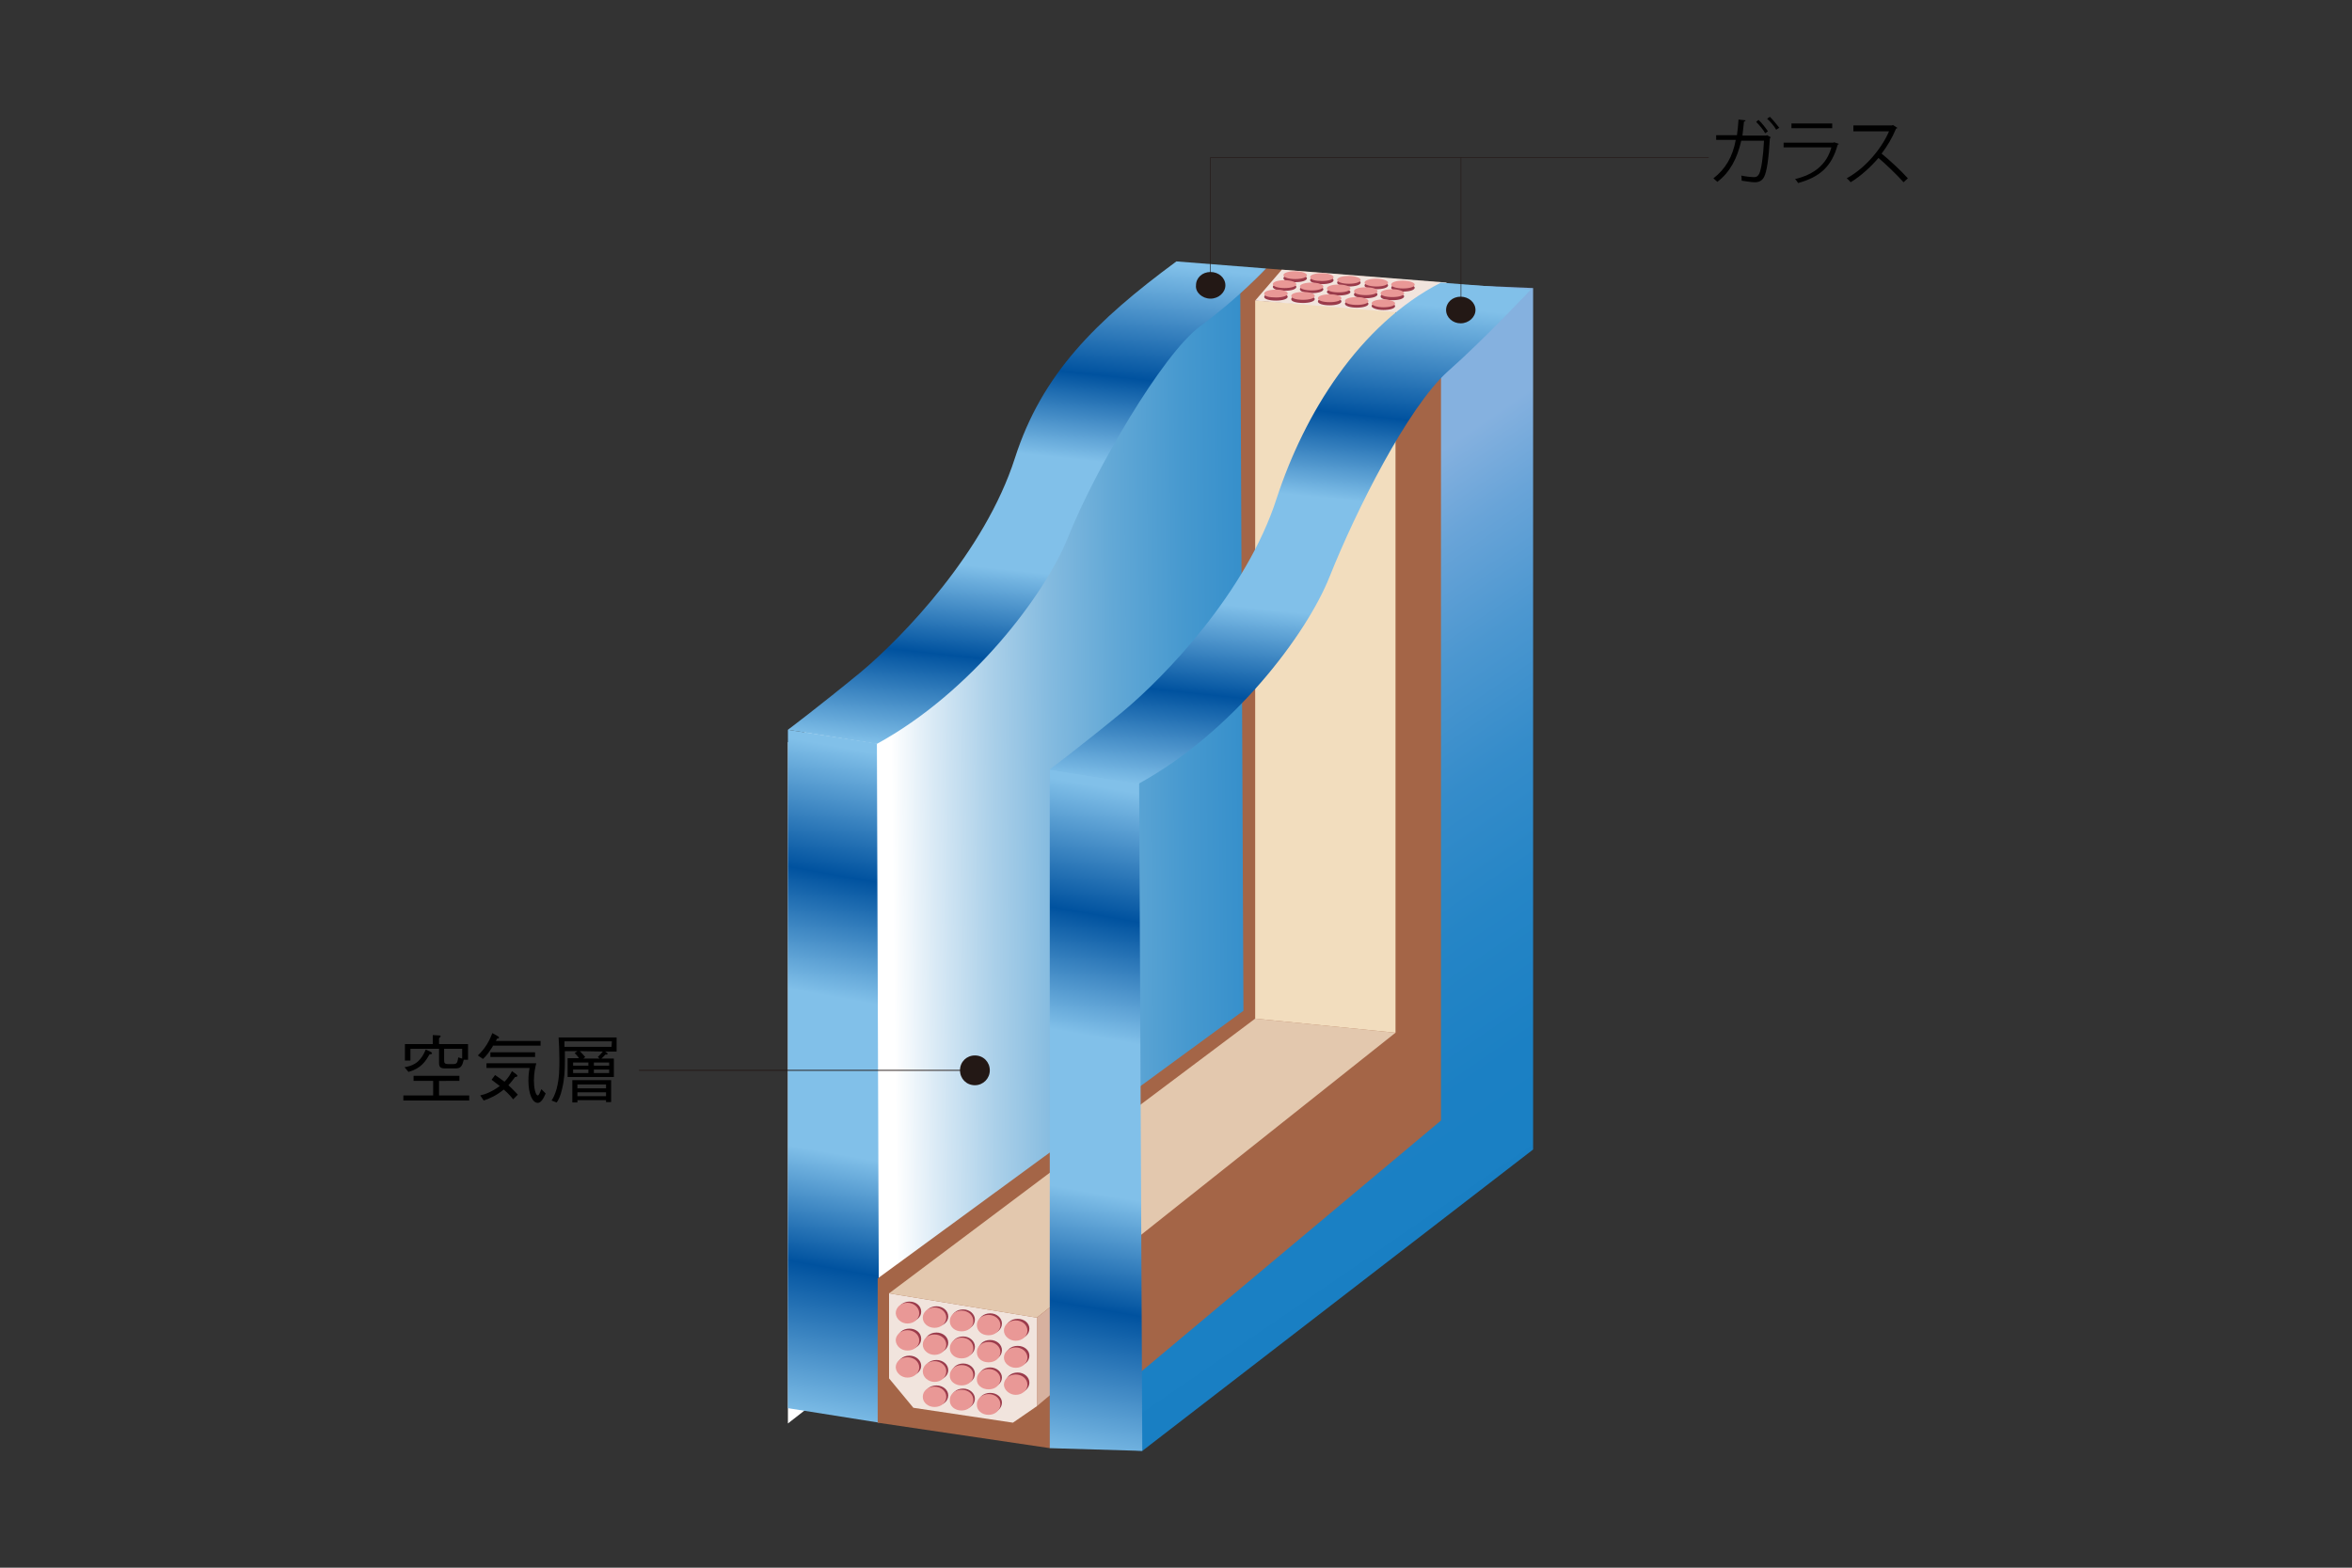 <?xml version="1.0" encoding="utf-8"?>
<!-- Generator: Adobe Illustrator 27.5.0, SVG Export Plug-In . SVG Version: 6.00 Build 0)  -->
<svg version="1.1" id="レイヤー_1" xmlns="http://www.w3.org/2000/svg" xmlns:xlink="http://www.w3.org/1999/xlink" x="0px"
	 y="0px" viewBox="0 0 600 400" style="enable-background:new 0 0 600 400;" xml:space="preserve">
<rect x="0" y="0" width="600" height="400" fill="#333333" stroke="none"/>
<style type="text/css">
	.st0{fill:url(#SVGID_1_);}
	.st1{fill:url(#SVGID_00000094617707257090646910000010177258569413239732_);}
	.st2{fill:url(#SVGID_00000070819779168721066690000006214640304781565340_);}
	.st3{fill:#A46547;}
	.st4{fill:#F1E4DD;}
	.st5{fill:#E3C8AE;}
	.st6{fill:#D7B19F;}
	.st7{fill:url(#SVGID_00000176045378812972338580000014711262868121363865_);}
	.st8{fill:#F2DDBE;}
	.st9{fill:url(#SVGID_00000120544973224845648560000013042207437555366293_);}
	.st10{fill:url(#SVGID_00000008844120062238163410000012074193717467207839_);}
	.st11{fill:#9A3B4B;}
	.st12{fill:#E99896;}
	.st13{fill:#231815;}
	.st14{fill:none;stroke:#231815;stroke-width:0.145;}
	.st15{fill:none;stroke:#231815;stroke-width:0.221;}
</style>
<g>
	<g>
		<g>
			<g>
				
					<linearGradient id="SVGID_1_" gradientUnits="userSpaceOnUse" x1="-3901.274" y1="4453.64" x2="-3600.939" y2="4457.017" gradientTransform="matrix(0.684 0 0 -0.67 2869.41 3204.047)">
					<stop  offset="0.13" style="stop-color:#FFFFFF"/>
					<stop  offset="0.184" style="stop-color:#D8E9F5"/>
					<stop  offset="0.254" style="stop-color:#ABD0E9"/>
					<stop  offset="0.33" style="stop-color:#83BADF"/>
					<stop  offset="0.409" style="stop-color:#62A8D6"/>
					<stop  offset="0.494" style="stop-color:#4799CF"/>
					<stop  offset="0.586" style="stop-color:#328DCA"/>
					<stop  offset="0.688" style="stop-color:#2385C6"/>
					<stop  offset="0.81" style="stop-color:#1B80C4"/>
					<stop  offset="1" style="stop-color:#187FC3"/>
				</linearGradient>
				<path class="st0" d="M201,363.2V189.4c28.6-16.1,57-59.4,67.7-84.2s34.7-32.8,34.7-32.8l18.7,0.8v195.5L201,363.2z"/>
				
					<linearGradient id="SVGID_00000137123935819690637710000004803229947451775106_" gradientUnits="userSpaceOnUse" x1="-3792.931" y1="4562.879" x2="-3615.54" y2="4309.836" gradientTransform="matrix(0.684 0 0 -0.67 2869.41 3202.609)">
					<stop  offset="0.13" style="stop-color:#85B1DF"/>
					<stop  offset="0.225" style="stop-color:#69A4D8"/>
					<stop  offset="0.351" style="stop-color:#4C97D0"/>
					<stop  offset="0.485" style="stop-color:#358CCA"/>
					<stop  offset="0.629" style="stop-color:#2585C6"/>
					<stop  offset="0.789" style="stop-color:#1B80C4"/>
					<stop  offset="1" style="stop-color:#187FC3"/>
				</linearGradient>
				<path style="fill:url(#SVGID_00000137123935819690637710000004803229947451775106_);" d="M291.4,370.2l-21.5-1.4v-66.1
					l70.9-55.3V109.3c0,0,9.6-17,14.9-22.7c8.7-9.4,16.7-13.9,16.7-13.9l18.7,0.8v219.8L291.4,370.2z"/>
				
					<linearGradient id="SVGID_00000126317803354818646750000005300853113078145951_" gradientUnits="userSpaceOnUse" x1="-3861.558" y1="4491.921" x2="-3907.05" y2="4241.696" gradientTransform="matrix(0.684 0 0 -0.67 2869.41 3202.609)">
					<stop  offset="0" style="stop-color:#81C0E9"/>
					<stop  offset="0.19" style="stop-color:#00529F"/>
					<stop  offset="0.37" style="stop-color:#81C0E9"/>
					<stop  offset="0.6" style="stop-color:#81C0E9"/>
					<stop  offset="0.77" style="stop-color:#00529F"/>
					<stop  offset="1" style="stop-color:#81C0E9"/>
				</linearGradient>
				<polygon style="fill:url(#SVGID_00000126317803354818646750000005300853113078145951_);" points="224.3,363 201,359.3 
					201,186.2 223.7,189.7 				"/>
				<polygon class="st3" points="267.8,369.5 223.9,363 223.9,326.2 317.2,257.9 316.4,74.8 323,68.5 367.6,72.1 367.6,285.9 				
					"/>
				<polygon class="st4" points="226.8,330 226.8,351.7 233,359.2 258.4,363 264.5,358.8 264.5,336.2 				"/>
				<polygon class="st5" points="226.8,330 320.2,259.9 356,263.5 264.5,336.2 				"/>
				<polygon class="st6" points="264.5,358.8 264.5,336.2 275.9,327.2 275.9,349.2 				"/>
				
					<linearGradient id="SVGID_00000074421062218342151020000013178337239004547246_" gradientUnits="userSpaceOnUse" x1="-3789.07" y1="4480.979" x2="-3834.561" y2="4230.755" gradientTransform="matrix(0.684 0 0 -0.67 2886.51 3205.458)">
					<stop  offset="0" style="stop-color:#81C0E9"/>
					<stop  offset="0.19" style="stop-color:#00529F"/>
					<stop  offset="0.37" style="stop-color:#81C0E9"/>
					<stop  offset="0.6" style="stop-color:#81C0E9"/>
					<stop  offset="0.77" style="stop-color:#00529F"/>
					<stop  offset="1" style="stop-color:#81C0E9"/>
				</linearGradient>
				<polygon style="fill:url(#SVGID_00000074421062218342151020000013178337239004547246_);" points="291.4,370.2 267.8,369.5 
					267.8,196.3 290.6,199.9 				"/>
				<polygon class="st8" points="320.2,259.9 320.2,76.7 356,79.2 356,263.5 				"/>
				
					<linearGradient id="SVGID_00000129906843379258413610000015435223588356962739_" gradientUnits="userSpaceOnUse" x1="-3822.38" y1="4491.657" x2="-3801.627" y2="4683.605" gradientTransform="matrix(0.684 0 0 -0.67 2869.41 3202.609)">
					<stop  offset="0" style="stop-color:#81C0E9"/>
					<stop  offset="0.19" style="stop-color:#00529F"/>
					<stop  offset="0.37" style="stop-color:#81C0E9"/>
					<stop  offset="0.6" style="stop-color:#81C0E9"/>
					<stop  offset="0.77" style="stop-color:#00529F"/>
					<stop  offset="1" style="stop-color:#81C0E9"/>
				</linearGradient>
				<path style="fill:url(#SVGID_00000129906843379258413610000015435223588356962739_);" d="M323,68.5l-22.9-1.8
					c-20.6,15.2-34.3,28.7-41.2,50.2c-7.7,24-28.6,45.6-39.2,54.5c-10.7,8.8-18.7,14.8-18.7,14.8l22.7,3.6
					c24-13.1,42.9-38,48.8-52.8c6.7-16.8,23.9-46.5,33.6-53.7C316,76,323,68.5,323,68.5z"/>
				<polygon class="st4" points="320.2,76.7 327,68.8 369.1,72.1 357.7,79.8 				"/>
				
					<linearGradient id="SVGID_00000107581434792314011660000011003978370213182894_" gradientUnits="userSpaceOnUse" x1="-3749.557" y1="4480.665" x2="-3728.808" y2="4672.585" gradientTransform="matrix(0.684 0 0 -0.67 2886.51 3205.458)">
					<stop  offset="0" style="stop-color:#81C0E9"/>
					<stop  offset="0.19" style="stop-color:#00529F"/>
					<stop  offset="0.37" style="stop-color:#81C0E9"/>
					<stop  offset="0.6" style="stop-color:#81C0E9"/>
					<stop  offset="0.77" style="stop-color:#00529F"/>
					<stop  offset="1" style="stop-color:#81C0E9"/>
				</linearGradient>
				<path style="fill:url(#SVGID_00000107581434792314011660000011003978370213182894_);" d="M390.5,73.9l-22.9-1.8
					c-20.9,10.7-34.9,33.6-41.9,55c-7.7,24-28.6,45.6-39.3,54.5c-10.7,8.8-18.7,14.8-18.7,14.8l22.7,3.6c24-13.1,42.9-38,48.8-52.9
					c6.7-16.8,19.9-43.1,30.1-52.3C378.4,86.8,390.5,73.9,390.5,73.9z"/>
				<g>
					<path class="st11" d="M232,337.2c1.7,0,3-1.1,3-2.5c0-1.5-1.3-2.6-3-2.6s-3,1.2-3,2.6C229,336.1,230.4,337.2,232,337.2z"/>
					<path class="st12" d="M231.5,337.7c1.7,0,3-1.2,3-2.6c0-1.5-1.4-2.7-3-2.7c-1.7,0-3,1.2-3,2.7
						C228.6,336.5,229.9,337.7,231.5,337.7z"/>
				</g>
				<g>
					<path class="st11" d="M238.9,338.4c1.7,0,3-1.1,3-2.5c0-1.5-1.4-2.6-3-2.6c-1.7,0-3,1.1-3,2.6
						C235.9,337.2,237.2,338.4,238.9,338.4z"/>
					<path class="st12" d="M238.4,338.8c1.7,0,3-1.2,3-2.6c0-1.5-1.4-2.6-3-2.6c-1.7,0-3,1.2-3,2.6
						C235.4,337.7,236.8,338.8,238.4,338.8z"/>
				</g>
				<g>
					<path class="st11" d="M245.7,339.3c1.7,0,3-1.1,3-2.6c0-1.4-1.3-2.6-3-2.6c-1.7,0-3,1.1-3,2.6
						C242.8,338.2,244.1,339.3,245.7,339.3z"/>
					<path class="st12" d="M245.3,339.7c1.7,0,3-1.1,3-2.6s-1.3-2.7-3-2.7c-1.7,0-3,1.2-3,2.7S243.6,339.7,245.3,339.7z"/>
				</g>
				<g>
					<path class="st11" d="M252.6,340.3c1.7,0,3-1.1,3-2.6c0-1.4-1.3-2.6-3-2.6c-1.7,0-3,1.1-3,2.6
						C249.6,339.1,251,340.3,252.6,340.3z"/>
					<path class="st12" d="M252.2,340.7c1.7,0,3-1.2,3-2.6c0-1.5-1.4-2.6-3-2.6c-1.7,0-3,1.1-3,2.6S250.4,340.7,252.2,340.7z"/>
				</g>
				<g>
					<path class="st11" d="M232,344.2c1.7,0,3-1.1,3-2.6s-1.3-2.6-3-2.6s-3,1.1-3,2.6C229,343,230.4,344.2,232,344.2z"/>
					<path class="st12" d="M231.5,344.6c1.7,0,3-1.1,3-2.6c0-1.5-1.4-2.6-3-2.6c-1.7,0-3,1.2-3,2.6
						C228.6,343.5,229.9,344.6,231.5,344.6z"/>
				</g>
				<g>
					<path class="st11" d="M238.9,345.2c1.7,0,3-1.1,3-2.6c0-1.5-1.4-2.6-3-2.6c-1.7,0-3,1.1-3,2.6S237.2,345.2,238.9,345.2z"/>
					<path class="st12" d="M238.4,345.7c1.7,0,3-1.2,3-2.6c0-1.5-1.4-2.6-3-2.6c-1.7,0-3,1.1-3,2.6
						C235.4,344.5,236.8,345.7,238.4,345.7z"/>
				</g>
				<g>
					<path class="st11" d="M245.7,346.2c1.7,0,3-1.1,3-2.6c0-1.4-1.3-2.6-3-2.6c-1.7,0-3,1.1-3,2.6
						C242.8,345.1,244.1,346.2,245.7,346.2z"/>
					<path class="st12" d="M245.3,346.6c1.7,0,3-1.1,3-2.6s-1.3-2.7-3-2.7c-1.7,0-3,1.2-3,2.7S243.6,346.6,245.3,346.6z"/>
				</g>
				<g>
					<path class="st11" d="M252.6,347.1c1.7,0,3-1.1,3-2.6c0-1.4-1.3-2.6-3-2.6c-1.7,0-3,1.1-3,2.6C249.6,346,251,347.1,252.6,347.1
						z"/>
					<path class="st12" d="M252.2,347.6c1.7,0,3-1.1,3-2.6s-1.4-2.6-3-2.6c-1.7,0-3,1.1-3,2.6S250.4,347.6,252.2,347.6z"/>
				</g>
				<g>
					<path class="st11" d="M232,351c1.7,0,3-1.1,3-2.5s-1.3-2.6-3-2.6s-3,1.1-3,2.6C229,349.8,230.4,351,232,351z"/>
					<path class="st12" d="M231.5,351.5c1.7,0,3-1.2,3-2.6c0-1.5-1.4-2.6-3-2.6c-1.7,0-3,1.1-3,2.6
						C228.6,350.3,229.9,351.5,231.5,351.5z"/>
				</g>
				<g>
					<path class="st11" d="M238.9,352.1c1.7,0,3-1.1,3-2.5c0-1.5-1.4-2.6-3-2.6c-1.7,0-3,1.1-3,2.6
						C235.9,351,237.2,352.1,238.9,352.1z"/>
					<path class="st12" d="M238.4,352.6c1.7,0,3-1.2,3-2.7c0-1.5-1.4-2.6-3-2.6c-1.7,0-3,1.2-3,2.6
						C235.4,351.4,236.8,352.6,238.4,352.6z"/>
				</g>
				<g>
					<path class="st11" d="M245.7,353.1c1.7,0,3-1.1,3-2.6c0-1.4-1.3-2.6-3-2.6c-1.7,0-3,1.2-3,2.6
						C242.8,351.9,244.1,353.1,245.7,353.1z"/>
					<path class="st12" d="M245.3,353.5c1.7,0,3-1.1,3-2.6c0-1.5-1.3-2.6-3-2.6c-1.7,0-3,1.2-3,2.6
						C242.2,352.4,243.6,353.5,245.3,353.5z"/>
				</g>
				<g>
					<path class="st11" d="M252.6,354c1.7,0,3-1.1,3-2.5c0-1.4-1.3-2.6-3-2.6c-1.7,0-3,1.2-3,2.6C249.6,352.9,251,354,252.6,354z"/>
					<path class="st12" d="M252.2,354.5c1.7,0,3-1.1,3-2.6c0-1.5-1.4-2.6-3-2.6c-1.7,0-3,1.1-3,2.6
						C249.1,353.3,250.4,354.5,252.2,354.5z"/>
				</g>
				<g>
					<path class="st11" d="M259.6,341.6c1.7,0,3-1.1,3-2.6c0-1.4-1.3-2.5-3-2.5c-1.7,0-3,1.1-3,2.5
						C256.6,340.4,258,341.6,259.6,341.6z"/>
					<path class="st12" d="M259.1,342.1c1.7,0,3-1.2,3-2.6c0-1.5-1.4-2.6-3-2.6s-3,1.1-3,2.6C256.1,340.9,257.5,342.1,259.1,342.1z"
						/>
				</g>
				<g>
					<path class="st11" d="M259.6,348.5c1.7,0,3-1.1,3-2.6c0-1.4-1.3-2.5-3-2.5c-1.7,0-3,1.1-3,2.5
						C256.6,347.3,258,348.5,259.6,348.5z"/>
					<path class="st12" d="M259.1,349c1.7,0,3-1.2,3-2.6c0-1.5-1.4-2.6-3-2.6s-3,1.1-3,2.6C256.1,347.8,257.5,349,259.1,349z"/>
				</g>
				<g>
					<path class="st11" d="M259.6,355.4c1.7,0,3-1.2,3-2.6c0-1.4-1.3-2.6-3-2.6c-1.7,0-3,1.1-3,2.6
						C256.6,354.2,258,355.4,259.6,355.4z"/>
					<path class="st12" d="M259.1,355.9c1.7,0,3-1.2,3-2.6c0-1.5-1.4-2.6-3-2.6s-3,1.1-3,2.6C256.1,354.6,257.5,355.9,259.1,355.9z"
						/>
				</g>
				<g>
					<path class="st11" d="M238.9,358.6c1.7,0,3-1.1,3-2.6c0-1.4-1.4-2.5-3-2.5c-1.7,0-3,1.1-3,2.5
						C235.9,357.4,237.2,358.6,238.9,358.6z"/>
					<path class="st12" d="M238.4,359c1.7,0,3-1.1,3-2.6s-1.4-2.6-3-2.6c-1.7,0-3,1.1-3,2.6S236.8,359,238.4,359z"/>
				</g>
				<g>
					<path class="st11" d="M245.7,359.5c1.7,0,3-1.2,3-2.6c0-1.4-1.3-2.6-3-2.6c-1.7,0-3,1.1-3,2.6
						C242.8,358.4,244.1,359.5,245.7,359.5z"/>
					<path class="st12" d="M245.3,359.9c1.7,0,3-1.2,3-2.7c0-1.5-1.3-2.6-3-2.6c-1.7,0-3,1.1-3,2.6
						C242.2,358.8,243.6,359.9,245.3,359.9z"/>
				</g>
				<g>
					<path class="st11" d="M252.6,360.5c1.7,0,3-1.2,3-2.6c0-1.4-1.3-2.5-3-2.5c-1.7,0-3,1.1-3,2.5
						C249.6,359.3,251,360.5,252.6,360.5z"/>
					<path class="st12" d="M252.2,361c1.7,0,3-1.2,3-2.7s-1.4-2.6-3-2.6c-1.7,0-3,1.2-3,2.6C249.1,359.8,250.4,361,252.2,361z"/>
				</g>
				<g>
					<path class="st11" d="M330.4,72c1.7,0,3-0.4,3-1c0-0.5-1.4-1-3-1s-3,0.4-3,1C327.4,71.6,328.8,72,330.4,72z"/>
					<path class="st12" d="M330.4,71.2c1.7,0,3-0.4,3-1c0-0.5-1.4-1-3-1s-3,0.4-3,1C327.4,70.8,328.8,71.2,330.4,71.2z"/>
				</g>
				<g>
					<path class="st11" d="M337.2,72.5c1.7,0,3-0.4,3-1s-1.4-1-3-1s-3,0.4-3,1C334.3,72.1,335.6,72.5,337.2,72.5z"/>
					<path class="st12" d="M337.2,71.7c1.7,0,3-0.4,3-1c0-0.5-1.4-1-3-1s-3,0.4-3,1C334.3,71.4,335.6,71.7,337.2,71.7z"/>
				</g>
				<g>
					<path class="st11" d="M344.1,73.1c1.7,0,3-0.4,3-1c0-0.5-1.4-1-3-1s-3,0.4-3,1C341.1,72.7,342.5,73.1,344.1,73.1z"/>
					<path class="st12" d="M344.1,72.4c1.7,0,3-0.4,3-1c0-0.5-1.4-1-3-1s-3,0.4-3,1C341.1,72,342.5,72.4,344.1,72.4z"/>
				</g>
				<g>
					<path class="st11" d="M351.1,73.8c1.7,0,3-0.4,3-1c0-0.5-1.4-1-3-1s-3,0.4-3,1C348,73.4,349.4,73.8,351.1,73.8z"/>
					<path class="st12" d="M351.1,73.1c1.7,0,3-0.4,3-1c0-0.5-1.4-1-3-1s-3,0.4-3,1C348,72.6,349.4,73.1,351.1,73.1z"/>
				</g>
				<g>
					<path class="st11" d="M357.9,74.4c1.7,0,3-0.4,3-1c0-0.5-1.4-1-3-1c-1.7,0-3,0.4-3,1C354.8,73.9,356.1,74.4,357.9,74.4z"/>
					<path class="st12" d="M357.9,73.6c1.7,0,3-0.4,3-1c0-0.5-1.4-1-3-1c-1.7,0-3,0.4-3,1C354.8,73.1,356.1,73.6,357.9,73.6z"/>
				</g>
				<g>
					<path class="st11" d="M327.7,74.2c1.7,0,3-0.4,3-1s-1.3-1-3-1c-1.7,0-3,0.4-3,1C324.7,73.8,326.1,74.2,327.7,74.2z"/>
					<path class="st12" d="M327.7,73.5c1.7,0,3-0.4,3-1c0-0.5-1.3-1-3-1c-1.7,0-3,0.4-3,1C324.7,73.1,326.1,73.5,327.7,73.5z"/>
				</g>
				<g>
					<path class="st11" d="M334.6,74.8c1.7,0,3-0.4,3-1c0-0.5-1.4-1-3-1s-3,0.4-3,1C331.6,74.4,332.9,74.8,334.6,74.8z"/>
					<path class="st12" d="M334.6,74.1c1.7,0,3-0.4,3-1c0-0.5-1.4-1-3-1s-3,0.4-3,1C331.6,73.7,332.9,74.1,334.6,74.1z"/>
				</g>
				<g>
					<path class="st11" d="M341.5,75.4c1.7,0,3-0.4,3-0.9c0-0.5-1.3-1-3-1c-1.7,0-3,0.4-3,1C338.5,75,339.8,75.4,341.5,75.4z"/>
					<path class="st12" d="M341.5,74.6c1.7,0,3-0.4,3-1c0-0.5-1.3-1-3-1c-1.7,0-3,0.4-3,1C338.5,74.2,339.8,74.6,341.5,74.6z"/>
				</g>
				<g>
					<path class="st11" d="M348.4,76.1c1.7,0,3-0.4,3-1c0-0.5-1.3-1-3-1c-1.7,0-3,0.4-3,1C345.3,75.7,346.7,76.1,348.4,76.1z"/>
					<path class="st12" d="M348.4,75.3c1.7,0,3-0.4,3-1s-1.3-1-3-1c-1.7,0-3,0.4-3,1S346.7,75.3,348.4,75.3z"/>
				</g>
				<g>
					<path class="st11" d="M355.2,76.6c1.7,0,3-0.4,3-1c0-0.5-1.4-1-3-1s-3,0.4-3,1C352.1,76.2,353.5,76.6,355.2,76.6z"/>
					<path class="st12" d="M355.2,75.8c1.7,0,3-0.4,3-1c0-0.5-1.4-1-3-1s-3,0.4-3,1C352.1,75.4,353.5,75.8,355.2,75.8z"/>
				</g>
				<g>
					<path class="st11" d="M325.5,76.7c1.7,0,3-0.4,3-1c0-0.5-1.4-0.9-3-0.9s-3,0.4-3,0.9C322.4,76.3,323.8,76.7,325.5,76.7z"/>
					<path class="st12" d="M325.5,75.9c1.7,0,3-0.4,3-1s-1.4-1-3-1s-3,0.4-3,1C322.4,75.6,323.8,75.9,325.5,75.9z"/>
				</g>
				<g>
					<path class="st11" d="M332.4,77.3c1.7,0,3-0.4,3-1c0-0.5-1.3-1-3-1c-1.7,0-3,0.4-3,1C329.3,76.9,330.6,77.3,332.4,77.3z"/>
					<path class="st12" d="M332.4,76.5c1.7,0,3-0.4,3-1s-1.3-1-3-1c-1.7,0-3,0.4-3,1S330.6,76.5,332.4,76.5z"/>
				</g>
				<g>
					<path class="st11" d="M339.2,77.9c1.7,0,3-0.4,3-1s-1.4-1-3-1c-1.7,0-3,0.4-3,1S337.5,77.9,339.2,77.9z"/>
					<path class="st12" d="M339.2,77.1c1.7,0,3-0.4,3-1s-1.4-1-3-1c-1.7,0-3,0.4-3,1S337.5,77.1,339.2,77.1z"/>
				</g>
				<g>
					<path class="st11" d="M346.1,78.5c1.7,0,3-0.4,3-1c0-0.5-1.4-1-3-1c-1.7,0-3,0.4-3,1C343.1,78.1,344.5,78.5,346.1,78.5z"/>
					<path class="st12" d="M346.1,77.8c1.7,0,3-0.4,3-1c0-0.5-1.4-1-3-1c-1.7,0-3,0.4-3,1C343.1,77.4,344.5,77.8,346.1,77.8z"/>
				</g>
				<g>
					<path class="st11" d="M352.9,79.1c1.7,0,3-0.4,3-1c0-0.5-1.4-1-3-1s-3,0.4-3,1C349.9,78.6,351.3,79.1,352.9,79.1z"/>
					<path class="st12" d="M352.9,78.4c1.7,0,3-0.4,3-1c0-0.5-1.4-1-3-1s-3,0.4-3,1C349.9,77.9,351.3,78.4,352.9,78.4z"/>
				</g>
				<g>
					<path d="M451.7,35c0,0.1-0.1,0.2-0.2,0.3c-0.3,5.3-0.8,8.6-1.5,9.9s-1.9,1.3-2.4,1.3c-0.7,0-2-0.2-3.3-0.4c0-0.3,0-1-0.1-1.3
						c1.4,0.3,2.8,0.4,3.2,0.4c0.7,0,1-0.2,1.4-0.9c0.5-1.1,1-4.2,1.2-8.4h-5.8c-1,4.4-2.8,8-6.1,10.5c-0.3-0.3-0.7-0.6-1-0.9
						c3.1-2.4,4.9-5.5,5.7-9.8h-5v-1.2h5.3c0.2-1.3,0.3-2.5,0.4-4l1.8,0.2c0,0.2-0.2,0.3-0.4,0.3c-0.1,1.3-0.3,2.4-0.4,3.6h6
						l0.3-0.1L451.7,35z M448.6,30.6c0.8,0.7,1.8,2,2.4,2.9l-0.7,0.5c-0.4-0.8-1.5-2.1-2.3-2.9L448.6,30.6z M451.5,29.8
						c0.8,0.8,1.8,2,2.4,2.8l-0.8,0.5c-0.4-0.8-1.5-2.1-2.3-2.8L451.5,29.8z"/>
					<path d="M469.1,36.7c0,0.1-0.2,0.2-0.3,0.2c-1.5,5.6-4.6,8.3-10.1,9.8c-0.2-0.3-0.5-0.8-0.8-1c5-1.2,8.1-3.8,9.3-8.1h-12.2
						v-1.2h12.7l0.2-0.1L469.1,36.7z M467.4,32.7H457v-1.2h10.4V32.7z"/>
					<path d="M484,32.6c0,0.1-0.1,0.2-0.3,0.2c-1,2.4-2.2,4.4-3.7,6.4c2,1.6,5,4.4,6.7,6.3l-1.1,1c-1.7-1.9-4.6-4.7-6.4-6.2
						c-1.7,2-4.4,4.6-7.1,6.2c-0.2-0.3-0.6-0.7-1-1c5.1-2.8,9.1-8,10.8-12h-9.1V32h9.8l0.3-0.1L484,32.6z"/>
				</g>
				<g>
					<path class="st13" d="M308.8,76.2c2.1,0,3.8-1.6,3.8-3.4c0-1.9-1.7-3.4-3.8-3.4c-2.1,0-3.7,1.5-3.7,3.4
						C304.9,74.6,306.7,76.2,308.8,76.2z"/>
					<path class="st13" d="M372.6,82.5c2.1,0,3.8-1.6,3.8-3.4c0-1.9-1.7-3.4-3.8-3.4c-2.1,0-3.7,1.5-3.7,3.4S370.6,82.5,372.6,82.5z
						"/>
				</g>
			</g>
		</g>
	</g>
	<polyline class="st14" points="308.8,72.8 308.8,40.2 435.9,40.2 	"/>
	<line class="st14" x1="372.7" y1="79.1" x2="372.7" y2="40.2"/>
	<g>
		<g>
			<path d="M102.9,280.8v-1.3h7.6v-3.7h-5v-1.3h11.7v1.3H112v3.7h7.7v1.3H102.9z M109.6,269c-1,1.7-2.1,3.6-5.4,4.5l-1-1.2
				c1.7-0.3,3.9-0.8,5.4-4.5l1.3,0.6c0.2,0.1,0.3,0.2,0.3,0.3C110.3,269,109.8,269,109.6,269z M118.3,270.4
				c-0.3,1.1-0.5,2.2-1.9,2.2h-3c-0.9,0-1.4-0.3-1.4-1.3v-3.7h-7.3v3h-1.4v-4.2h7.1v-2.3l1.7,0.1c0.1,0,0.3,0,0.3,0.2
				c0,0.2-0.2,0.3-0.4,0.5v1.5h7.4v4L118.3,270.4L118.3,270.4z M117.9,267.6h-4.6v2.9c0,0.7,0.1,1,1,1h1.4c1,0,1-0.6,1.2-1.7l1,0.3
				L117.9,267.6L117.9,267.6z"/>
			<path d="M125.7,267c-1,1.5-1.5,2.3-2.5,3.2l-1.3-0.9c2.1-2,3-3.9,3.7-5.7l1.4,0.8c0.2,0.1,0.3,0.2,0.3,0.3c0,0.3-0.3,0.3-0.5,0.3
				c-0.1,0.2-0.2,0.4-0.3,0.6h11.4v1.2h-12.2V267z M130.9,280.5c-0.3-0.4-1.1-1.4-2.4-2.5c-1.8,1.5-3.6,2.3-5.1,2.8l-0.9-1.3
				c1.4-0.3,3.1-1,5-2.4c-0.5-0.4-1.3-1-2.1-1.6l0.9-1.2c1.1,0.8,1.5,1,2.4,1.7c1-1,1.5-1.9,1.9-2.7l1.1,0.8
				c0.1,0.1,0.3,0.3,0.3,0.4c0,0.2-0.3,0.3-0.6,0.3c-0.6,0.8-0.9,1.2-1.7,2.1c1.2,1.1,1.9,1.9,2.4,2.4L130.9,280.5z M137.2,281.4
				c-1.4,0-2.4-2.3-2.4-5.7c0-1,0.1-2.2,0.3-3.2h-11v-1.2h12.7c-0.2,0.8-0.6,2.4-0.6,4.4c0,1.8,0.4,3.8,1,3.8c0.3,0,0.6-0.9,0.9-1.6
				l1.1,1.1C138.6,280.5,137.9,281.4,137.2,281.4z M125.1,269.7v-1.2h11.4v1.2H125.1z"/>
			<path d="M154.2,268.2l0.6,0.4c0.1,0.1,0.2,0.2,0.2,0.3c0,0.2-0.3,0.2-0.6,0.2c-0.3,0.3-0.6,0.7-1,1h3.2v4.7h-11.8V270h2.9
				c-0.3-0.5-0.8-1-1.1-1.3l0.7-0.5h-3.2c0,1,0,1.8,0,2.6c0,2.3-0.1,4.5-0.7,7c-0.4,1.9-1,3-1.4,3.5l-1.3-0.5c0.3-0.4,0.9-1.5,1.3-3
				c0.7-2.7,0.7-5,0.7-7.6c0-1.9-0.1-4.2-0.2-5.5h14.8v3.6H154.2z M156.1,265.7H144c0,0.4,0,0.5,0,1.4h12L156.1,265.7L156.1,265.7z
				 M154.6,281.2v-0.5h-7.3v0.6h-1.3v-5.7h9.9v5.6H154.6z M150.1,271.1h-3.9v0.8h3.9V271.1z M150.1,272.9h-3.9v0.9h3.9V272.9z
				 M154.6,276.7h-7.3v1h7.3V276.7z M154.6,278.7h-7.3v1h7.3V278.7z M147.9,268.2c0.3,0.3,0.9,0.9,1.4,1.5l-0.5,0.4h4.2l-0.5-0.4
				c0.5-0.5,0.8-0.8,1.3-1.4L147.9,268.2L147.9,268.2z M155.4,271.1h-3.9v0.8h3.9V271.1z M155.4,272.9h-3.9v0.9h3.9V272.9z"/>
		</g>
		<g>
			<path class="st13" d="M248.7,276.9c-2.2,0-3.8-1.7-3.8-3.8c0-2.2,1.7-3.8,3.8-3.8c2.2,0,3.8,1.7,3.8,3.8S250.8,276.9,248.7,276.9
				z"/>
			<line class="st15" x1="248.7" y1="273.1" x2="163" y2="273.1"/>
		</g>
	</g>
</g>
</svg>
